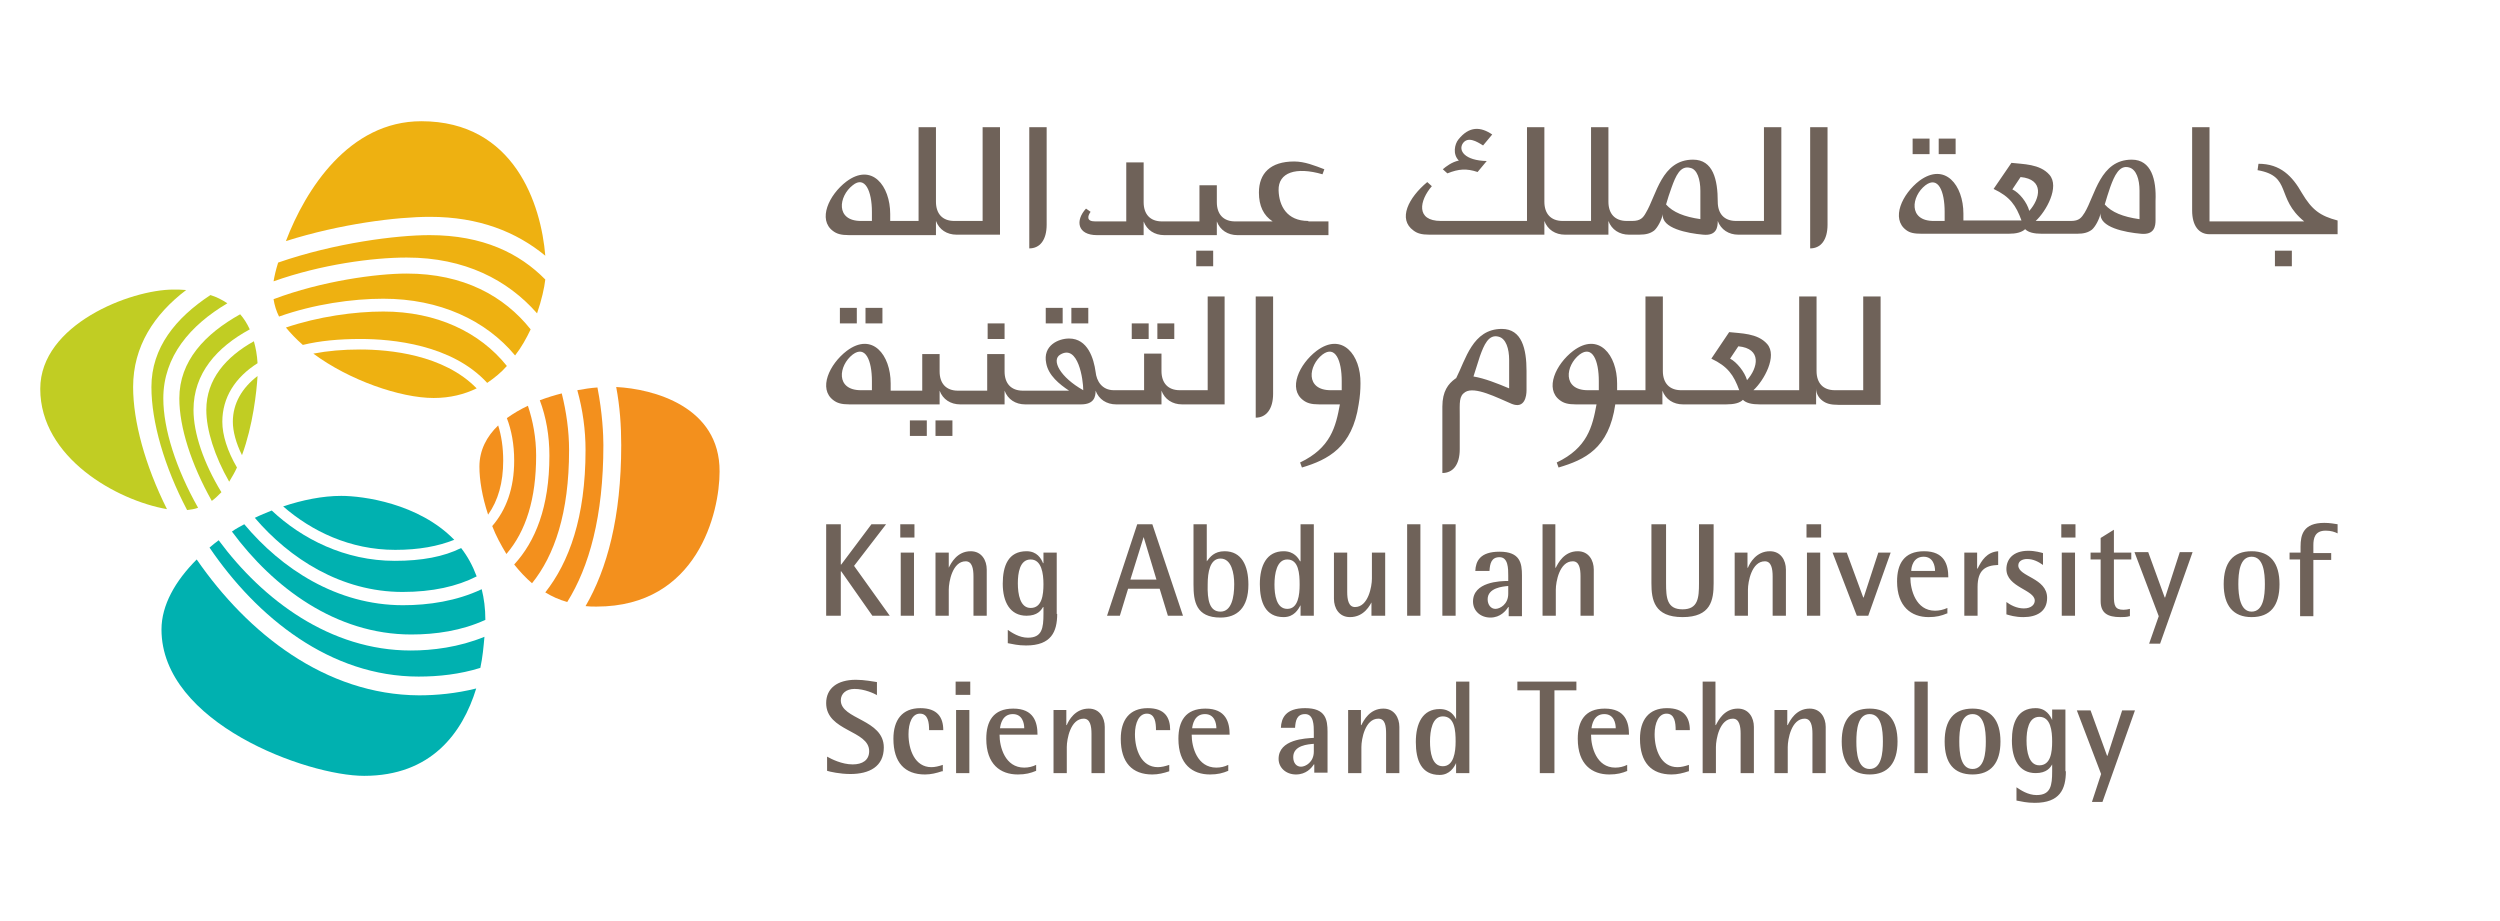 <svg xmlns="http://www.w3.org/2000/svg" xmlns:xlink="http://www.w3.org/1999/xlink" id="Layer_1" x="0px" y="0px" viewBox="0 0 546.5 201.3" xml:space="preserve">  <g>    <g>      <g>        <path fill="#F3901D" d="M106.7,112.5c2.2-3.1,3.3-7,3.3-11.8c0-2.9-0.4-5.5-1.1-7.7c-2.5,2.4-4.1,5.4-4.1,9    C104.8,104.9,105.4,108.6,106.7,112.5z"></path>        <path fill="#F3901D" d="M134.7,84.6c0.8,4.2,1.1,8.5,1.1,12.7c0,15.8-3.1,27.1-7.8,35.2c0.8,0.1,1.6,0.1,2.4,0.1    c22.1,0,26.9-20.6,26.9-29.5C157.4,88.8,142.7,85,134.7,84.6z"></path>        <path fill="#F3901D" d="M112.4,100.7c0,6-1.7,10.7-4.8,14.3c0.8,2.1,1.9,4.1,3.1,6.1c4.3-5,6.5-12.1,6.5-21.5    c0-3.9-0.7-7.6-1.8-10.9c-1.7,0.8-3.2,1.7-4.6,2.7C111.8,94,112.4,97.1,112.4,100.7z"></path>        <path fill="#F3901D" d="M120.1,99.6c0,11.3-3.1,18.8-7.7,23.8c1.2,1.5,2.5,2.9,3.9,4.1c4.9-6.1,8.1-15.3,8.1-29.1    c0-4.2-0.6-8.4-1.6-12.4c-1.6,0.4-3.2,0.9-4.8,1.5C119.4,91.2,120.1,95.3,120.1,99.6z"></path>        <path fill="#F3901D" d="M128,98.4c0,14.7-3.6,24.5-8.8,31.1c1.5,0.9,3,1.6,4.8,2.1c4.8-7.7,7.9-18.7,7.9-34.3    c0-2.2-0.2-7-1.3-12.6c-1.4,0.1-2.8,0.3-4.4,0.6C127.4,89.6,128,94,128,98.4z"></path>        <path fill="#EEB111" d="M83.8,65.3c12.3,0,22.4,4.7,28.8,12.4c1.4-1.8,2.5-3.8,3.4-5.7c-5.8-7.3-14.7-12.2-27.1-12.2    c-6.5,0-18.5,1.6-29.1,5.6c0.2,1.3,0.6,2.6,1.2,3.8C68.6,66.5,77,65.3,83.8,65.3z"></path>        <path fill="#EEB111" d="M119.2,55.9c-0.9-11.1-6.7-29.4-27.1-29.4c-15.8,0-25.3,14.9-29.6,26.2c12-3.8,24.3-5.3,31.5-5.3    C104.7,47.4,112.9,50.7,119.2,55.9z"></path>        <path fill="#EEB111" d="M66.2,75.4c3.7-0.9,7.9-1.3,12.6-1.3c6.9,0,20,1.2,27.7,9.6c1.6-1.1,3.1-2.3,4.3-3.7    c-5.9-7.4-15.4-11.9-27-11.9c-6.3,0-14.2,1.1-21.3,3.5C63.5,72.8,64.7,74.1,66.2,75.4z"></path>        <path fill="#EEB111" d="M104.2,84.9c-7.2-7.4-19.1-8.5-25.5-8.5c-3.7,0-7.1,0.3-10.2,0.9c7.8,5.8,19,9.7,26.3,9.7    C98.4,87,101.5,86.2,104.2,84.9z"></path>        <path fill="#EEB111" d="M88.9,56.3c12.7,0,22.1,4.9,28.5,12.2c1-2.9,1.6-5.6,1.8-7.4c-5.6-5.7-13.6-9.7-25.3-9.7    c-7.2,0-20.7,1.7-33.1,6c-0.5,1.6-0.8,2.9-1,4.1C70.2,57.8,81.5,56.3,88.9,56.3z"></path>        <path fill="#C1CD23" d="M35.7,87.1c0-9.2,5.9-16,14-20.8c-1.2-0.8-2.4-1.4-3.7-1.8c-7.6,5-12.9,11.5-12.9,20.1    c0,7.6,2.8,17.4,7.8,26.9c0.8-0.1,1.6-0.2,2.4-0.5C38.5,102.5,35.7,93.8,35.7,87.1z"></path>        <path fill="#C1CD23" d="M42.3,89.6c0-8,5.1-13.7,12.3-17.6c-0.6-1.3-1.3-2.4-2.1-3.3C44.8,73,39.2,78.9,39.2,87.1    c0,6.3,2.6,14.4,7.1,22.4c0.7-0.5,1.4-1.2,2.1-1.9C44.5,101.2,42.3,94.7,42.3,89.6z"></path>        <path fill="#C1CD23" d="M40.7,63.4c-1-0.1-2-0.1-2.8-0.1c-9.3,0-29.1,7.6-29.1,21.7c0,15.1,16.8,24.4,27.7,26.3    c-4.8-9.6-7.4-19.2-7.4-26.7C29.1,75.7,33.7,68.7,40.7,63.4z"></path>        <path fill="#C1CD23" d="M48.6,92.2c0-5.3,2.8-9.7,7.7-12.8c-0.1-1.8-0.4-3.4-0.8-4.8c-6.1,3.4-10.4,8.3-10.4,15    c0,4.4,1.8,10.1,5,15.7c0.6-1,1.2-2,1.7-3.1C49.7,98.6,48.6,95.1,48.6,92.2z"></path>        <path fill="#C1CD23" d="M50.9,92.2c0,2.1,0.7,4.7,2,7.3c2.4-6.5,3.2-13.9,3.4-17.3C52.9,84.8,50.9,88.2,50.9,92.2z"></path>        <path fill="#00B1B0" d="M86.3,122.6c-10.9,0-20.3-4.8-26.9-11c-1.2,0.5-2.5,1-3.7,1.6c7.6,8.9,18.9,16.2,32.3,16.2    c6.5,0,11.9-1.2,16.2-3.4c-0.9-2.4-2-4.4-3.4-6.2C97,121.7,92.2,122.6,86.3,122.6z"></path>        <path fill="#00B1B0" d="M43,122.3c-4.7,4.7-7.7,10-7.7,15.3c0,20.5,31.9,32,44.3,32c14.6,0,21.5-9.3,24.5-19.1    c-4.4,1.1-8.7,1.5-12.5,1.5C71.1,151.9,54.1,138.4,43,122.3z"></path>        <path fill="#00B1B0" d="M74.6,108.4c-4.1,0-8.5,0.9-12.7,2.3c6.2,5.4,14.6,9.5,24.5,9.5c5.2,0,9.4-0.8,12.9-2.2    C91.5,110,79.3,108.4,74.6,108.4z"></path>        <path fill="#00B1B0" d="M88.1,132.3c-14.5,0-26.6-8-34.7-17.7c-0.9,0.5-1.9,1-2.7,1.6c9,12.2,22.7,22.5,39.2,22.5    c5.3,0,11-0.8,16.2-3.2c0-2.5-0.3-4.7-0.8-6.7C99.8,131.4,93.7,132.3,88.1,132.3z"></path>        <path fill="#00B1B0" d="M89.8,142.2c-17.6,0-32.3-11-42-24.1c-0.7,0.5-1.4,1.1-2,1.6c10.4,15.3,26.4,28.2,45.7,28.2    c4.4,0,9-0.5,13.5-1.9c0.5-2.3,0.7-4.6,0.9-6.8C100.3,141.5,94.5,142.2,89.8,142.2z"></path>      </g>    </g>    <g>      <g>        <path fill="#6F6259" d="M395.7,27.8v26.5c2.3,0,3.8-1.8,3.8-5.2V27.8H395.7z M337.6,48.3c0.7,1.9,2.4,3,4.5,3h9.5v-3    c0.7,1.9,2.4,3,4.5,3h2.2c1.6,0,2.5-0.3,3.3-0.9c0.7-0.6,1.6-2.2,1.9-3.6c-0.4,3.1,5.4,4.2,8.8,4.5c3,0.3,3.2-1.7,3.2-3    c0.7,1.9,2.4,3,4.5,3h9.4V27.8h-3.8v20.5h-6.1c-2.6,0-4-1.6-4-4.2c0-4.8-1-9.2-5.4-9.2c-6.9,0-8,7.8-10.3,11.6    c-0.6,1.1-1.2,1.8-3,1.8h-1.2c-2.6,0-4-1.6-4-4.2V27.8h-3.8v20.5h-6.2c-2.6,0-4-1.6-4-4.2V27.8h-3.8v20.5H315    c-5.6,0-4.7-4.5-2-7.6l-1-0.9c-4.1,3.4-6.5,8.1-3,10.6c0.8,0.6,1.7,0.9,3.5,0.9h25.1V48.3z M371.7,41.7v6.2    c-3.5-0.5-6-1.5-7.5-3.2c0.4-1.4,0.7-2.3,1.2-3.7c0.9-2.5,1.9-4.9,4.1-4.3C371,37,371.7,39.2,371.7,41.7z M225,27.8v26.5    c2.3,0,3.8-1.8,3.8-5.2V27.8H225z M204.6,51.3v-3c0.7,1.9,2.4,3,4.5,3h9.5V27.8h-3.8v20.5h-6.2c-2.6,0-4-1.6-4-4.2V27.8h-3.8    v20.5h-6.2v-1.5c0-6.2-4-11.3-9.6-7.1c-3.8,2.9-6.3,8.3-2.9,10.8c0.8,0.6,1.7,0.9,3.5,0.9H204.6z M190.6,48.3c-0.6,0-1.9,0-2.4,0    c-5.6,0-4.9-5.4-1.8-7.8c2.7-2.2,4.2,1.3,4.2,5.8L190.6,48.3z M467.6,47.9c-3.5-0.5-6-1.5-7.5-3.2c0.4-1.4,0.7-2.3,1.2-3.8    c0.9-2.5,2-4.9,4.1-4.3c1.6,0.4,2.3,2.6,2.3,5.1V47.9z M439.9,41.4l1.8-2.7c5.2,0.5,4.3,4.7,1.9,7.4    C443.1,44.2,441.4,42.1,439.9,41.4z M425.1,48.3c-0.6,0-1.9,0-2.4,0c-5.6,0-4.9-5.4-1.8-7.8c2.8-2.1,4.2,1.3,4.2,5.8L425.1,48.3z     M466,34.9c-6.9,0-8,7.8-10.3,11.6c-0.7,1.1-1.2,1.8-3,1.8H445c2.3-2.1,5.3-7.5,3-10.1c-2.1-2.4-5.8-2.3-8.3-2.6l-3.9,5.7    c3.6,1.7,4.9,3.6,6.1,6.9h-12.7v-1.5c0-6.2-4-11.3-9.6-7.2c-3.8,2.9-6.3,8.3-2.9,10.8c0.8,0.6,1.7,0.8,3.5,0.8h18.8    c1.8,0,2.9-0.3,3.7-1c0.7,0.7,1.9,1,3.7,1h7.6c1.6,0,2.5-0.3,3.3-0.9c0.7-0.6,1.6-2.2,1.9-3.6c-0.4,3.1,5.4,4.2,8.8,4.5    c3,0.3,3.2-1.7,3.2-3l0-4.2C471.4,39.3,470.3,34.9,466,34.9z M286,48.3c-4.7,0-6.4-3.3-6.5-6.7c-0.1-3.9,3.8-5.2,9.6-3.5l0.4-1.1    c-2.1-0.8-4.3-1.7-6.6-1.7c-5.2,0-7.7,2.6-7.7,6.8c0,2.9,1,5,3,6.3H270c-2.6,0-4-1.6-4-4.2v-3.7h-3.8v7.9H254c-2.6,0-4-1.6-4-4.2    v-8.7h-3.8v12.9h-6.8c-1.9,0-1.7-1.1-1-2.1l-1-0.7c-2.4,2.6-1.9,5.8,2.4,5.8H250v-3c0.7,1.9,2.4,3,4.5,3H266v-3    c0.7,1.9,2.4,3,4.5,3h19.9v-3H286z M503.2,42.2c-2.1-3.7-4.7-6.4-9.5-6.4l-0.2,1.4c7.6,1.3,3.9,6.1,10.2,11.2h-20.7V27.8h-3.8V46    c0,3.4,1.5,5.2,3.8,5.2H511v-3C507.2,47.2,505.4,45.9,503.2,42.2z M265.2,58.2h-3.7v-3.4h3.7V58.2z M427.5,33.7h-3.7v-3.4h3.7    V33.7z M421.8,33.7h-3.7v-3.4h3.7V33.7z M501,58.2h-3.7v-3.4h3.7V58.2z M316.4,37.9c2.5-1,4.2-1.1,6.6-0.3l2-2.4    c-4.8-0.1-6.3-2.3-5.2-3.9c1.1-1.5,3-0.4,4.4,0.5l2-2.4c-2.5-1.7-5-1.9-7.4,1.1c-0.8,1-1.3,3.2,0.1,4.6c-1.5,0.3-2.8,1.3-3.5,1.9    L316.4,37.9z"></path>      </g>      <g>        <path fill="#6F6259" d="M349.5,85.3c-0.6,0-1.9,0-2.4,0c-5.6,0-4.9-5.4-1.8-7.8c2.8-2.1,4.2,1.3,4.2,5.8L349.5,85.3z M378.2,78.4    l1.8-2.7c5.2,0.5,4.3,4.7,1.9,7.4C381.4,81.3,379.6,79.1,378.2,78.4z M407.3,64.8v20.5h-6.2c-2.6,0-4-1.6-4-4.2V64.8h-3.8v20.5    h-10c2.3-2.1,5.3-7.5,3-10.1c-2.1-2.4-5.8-2.3-8.3-2.6l-3.9,5.8c3.6,1.7,4.9,3.6,6.1,6.9h-12.7c-2.6,0-4-1.6-4-4.2V64.8h-3.8    v20.5h-6.2v-1.5c0-6.2-4-11.3-9.6-7.1c-3.8,2.9-6.3,8.3-2.9,10.8c0.8,0.6,1.7,0.9,3.5,0.9h4.5c-0.9,4.9-2,9.5-8.7,12.7l0.4,1.1    c5.7-1.7,11-4.1,12.4-13.8h10.3v-3c0.7,1.9,2.4,3,4.5,3h9.4c1.8,0,3-0.3,3.7-1c0.7,0.7,1.9,1,3.7,1h12.3v-3.5    c0,1.2,0.6,2.1,1.4,2.7c0.8,0.6,1.7,0.9,3.5,0.9h9.2V64.8H407.3z M293.3,85.3c-0.6,0-1.9,0-2.4,0c-5.6,0-4.9-5.4-1.8-7.8    c2.8-2.1,4.2,1.3,4.2,5.8L293.3,85.3z M297.4,83.8c0.1-6.2-4-11.3-9.6-7.1c-3.8,2.9-6.3,8.3-2.9,10.8c0.8,0.6,1.7,0.9,3.5,0.9    h4.5c-0.9,4.9-2,9.5-8.7,12.7l0.4,1.1c5.7-1.7,11-4.4,12.4-13.8C297.3,86.7,297.4,85.2,297.4,83.8z M194.7,85.3v-1.5    c0-6.2-4-11.3-9.6-7.1c-3.8,2.9-6.3,8.3-2.9,10.8c0.8,0.6,1.7,0.9,3.5,0.9h19.7v-3c0.7,1.9,2.4,3,4.5,3h9.7v-3    c0.7,1.9,2.4,3,4.5,3h12.2c2.9,0,3.2-1.7,3.2-3c0.7,1.9,2.4,3,4.5,3h9.9v-3c0.7,1.9,2.4,3,4.5,3h9.3V64.8H264v20.5h-6.1    c-2.6,0-4-1.6-4-4.2v-3.8h-3.8v8h-6.6c-2.6,0-3.8-2-4-4c-0.4-2.9-1.7-7.3-5.8-7.3c-2.3,0-5.8,1.5-5,5.4c0.5,2.7,2.9,4.6,5,6    h-10.1c-2.6,0-4-1.6-4-4.2v-3.8h-3.8v8h-6.4c-2.6,0-4-1.6-4-4.2v-3.8h-3.8v8H194.7z M231.8,77.5c3.9-2.3,5,5.5,5,7.8    C231.8,82.5,229.7,78.7,231.8,77.5z M190.6,85.3c-0.6,0-1.9,0-2.4,0c-5.6,0-4.9-5.4-1.8-7.8c2.8-2.1,4.2,1.3,4.2,5.8L190.6,85.3z     M192.9,70.7h-3.7v-3.4h3.7V70.7z M219.6,74.1h-3.7v-3.4h3.7V74.1z M187.3,70.7h-3.7v-3.4h3.7V70.7z M237.9,70.7h-3.7v-3.4h3.7    V70.7z M232.3,70.7h-3.7v-3.4h3.7V70.7z M256.7,74.1H253v-3.4h3.7V74.1z M251.1,74.1h-3.7v-3.4h3.7V74.1z M208.2,95.3h-3.7v-3.4    h3.7V95.3z M202.6,95.3h-3.7v-3.4h3.7V95.3z M329.9,84.9v-6.2c0-2.5-0.7-4.7-2.3-5.1c-2.2-0.6-3.2,1.8-4.1,4.3    c-0.4,1.2-1,3.1-1.4,4.4C324.5,82.7,327.3,83.8,329.9,84.9z M328.3,71.9c4.4,0,5.4,4.4,5.4,9.2l0,4.2c0,1.3-0.4,4.1-3.2,3    c-3.3-1.4-8.1-3.9-10.2-2.6c-1.4,0.9-1.2,2.3-1.2,5.3v7.2c0,3.4-1.5,5.2-3.8,5.2V88.9c0-3.4,1.3-5,2.8-6.1    c0.1-0.1,0.2-0.1,0.2-0.1C320.4,78.6,321.9,71.9,328.3,71.9z M274.5,64.8v26.5c2.3,0,3.8-1.9,3.8-5.2V64.8H274.5z"></path>      </g>      <g>        <path fill="#6F6259" d="M196.8,114.6h3.1v2.9h-3.1V114.6z M196.9,120.8h2.9v13.8h-2.9V120.8z M204.5,120.8h2.9v3.3h0    c0.5-1,1.8-3.6,4.8-3.6c2.4,0,3.5,2,3.5,4v10.1h-2.9V126c0-1.7-0.3-3.3-1.7-3.3c-2.9,0-3.7,4.5-3.7,6.2v5.7h-2.9V120.8z     M231.1,134.2c0,3.9-1.3,6.9-6.8,6.9c-1.8,0-2.9-0.3-4-0.5v-2.9c0.9,0.6,2.5,1.7,4.4,1.7c3.1,0,3.4-2.1,3.4-5.2v-1.5h-0.1    c-0.4,0.7-1.2,1.9-3.6,1.9c-3.6,0-5.2-3-5.2-7c0-3.9,1.2-7.1,5.2-7.1c2.3,0,3.2,1.6,3.6,2.6h0.1v-2.3h2.9V134.2z M225.3,132.9    c2.5,0,2.8-2.9,2.8-5.2c0-2.3-0.4-5.4-2.8-5.4c-2.4,0-2.8,3-2.8,5.2C222.5,129.9,223,132.9,225.3,132.9z M248.6,114.6h3.3l6.7,20    h-3.3l-1.8-5.9h-6.9l-1.8,5.9h-2.8L248.6,114.6z M247.1,126.7h5.7l-2.8-9.3H250L247.1,126.7z M263.8,122.7L263.8,122.7    c0.7-0.9,1.6-2.2,3.9-2.2c3.7,0,5.2,3.1,5.2,7.3c0,5.1-2.5,7.2-6.1,7.2c-5.4,0-5.9-3.6-5.9-7.2v-13.2h2.9V122.7z M266.8,133.7    c2.4,0,3-3.1,3-6c0-2.4-0.6-5.6-3-5.6c-2.3,0-2.8,3-2.8,5.6C263.9,131.2,264.4,133.7,266.8,133.7z M284.3,132.3L284.3,132.3    c-0.5,0.9-1.4,2.6-3.7,2.6c-4,0-5.2-3.3-5.2-7.2c0-4.1,1.5-7.2,5.2-7.2c2.3,0,3.2,1.5,3.6,2.2h0.1v-8.1h2.9v20h-2.9V132.3z     M281.4,133.1c2.4,0,2.7-3.1,2.7-5.3c0-2.4-0.2-5.5-2.7-5.5c-2.3,0-2.8,3.1-2.8,5.5C278.6,130,279,133.1,281.4,133.1z M300,131.3    L300,131.3c-0.5,1-1.8,3.6-4.9,3.6c-2.4,0-3.5-2-3.5-4v-10.1h2.9v8.6c0,1.7,0.3,3.3,1.7,3.3c2.9,0,3.7-4.5,3.7-6.2v-5.7h2.9v13.8    h-3V131.3z M307.6,114.6h2.9v20h-2.9V114.6z M315.3,114.6h2.9v20h-2.9V114.6z M329.7,132.7L329.7,132.7c-0.5,0.8-1.7,2.3-3.9,2.3    c-2.2,0-3.8-1.5-3.8-3.5c0-4.3,5.9-4.5,7.7-4.5v-1.2c0-1.5,0-4-1.9-4c-1.8,0-2.1,1.4-2.2,3h-3.1c0.1-2.1,1-4.2,5.3-4.2    c4.5,0,4.9,2.5,4.9,5.2v8.9h-2.9V132.7z M329.7,128.1c-1.2,0.1-4.5,0.4-4.5,2.9c0,1.2,0.7,2.1,1.7,2.1c1,0,2.8-1,2.8-3.3V128.1z     M337.1,114.6h2.9v9.5h0.1c0.5-1,1.8-3.6,4.8-3.6c2.4,0,3.5,2,3.5,4v10.1h-2.9V126c0-1.8-0.3-3.3-1.7-3.3c-2.9,0-3.7,4.5-3.7,6.2    v5.7h-2.9V114.6z M374.6,127.5c0,3.7-0.6,7.4-6.8,7.4c-6.2,0-6.8-3.8-6.8-7.4v-12.9h3.2v12.9c0,3.2,0.2,5.7,3.6,5.7    c3.4,0,3.6-2.5,3.6-5.7v-12.9h3.2V127.5z M379.1,120.8h2.9v3.3h0.1c0.4-1,1.8-3.6,4.8-3.6c2.4,0,3.5,2,3.5,4v10.1h-2.9V126    c0-1.7-0.3-3.3-1.7-3.3c-2.9,0-3.7,4.5-3.7,6.2v5.7h-2.9V120.8z M394.9,114.6h3.2v2.9h-3.2V114.6z M395,120.8h2.9v13.8H395V120.8    z M400.6,120.8h3.1l3.6,9.8h0.1l3.2-9.8h2.7l-4.9,13.8h-2.5L400.6,120.8z M425.6,134.1c-1.2,0.5-2.3,0.8-4,0.8    c-3.8,0-6.9-2.3-6.9-7.8c0-3.8,1.5-6.6,5.9-6.6c4.5,0,5.3,3,5.3,5.7h-8.3c0,2.7,1.2,7.3,5.4,7.3c0.9,0,1.8-0.2,2.7-0.6V134.1z     M423,124.8c0-1.1-0.4-3.1-2.5-3.1c-2.3,0-2.7,2.3-2.7,3.1H423z M429.3,120.8h2.9v3.5h0.1c0.9-1.8,2-3.6,4.5-3.8v3    c-2.8,0.1-4.5,1.1-4.5,4.8v6.3h-2.9V120.8z M446.6,123.5c-1-0.7-2.1-1.3-3.5-1.3c-0.9,0-1.9,0.4-1.9,1.4c0,2.5,6.3,2.7,6.3,7.1    c0,3-2.3,4.2-5.2,4.2c-1.8,0-3-0.4-3.7-0.6v-2.7c0.8,0.6,2.2,1.4,3.8,1.4c1.7,0,2.4-0.9,2.4-1.7c0-2.4-6.2-2.9-6.2-6.9    c0-2.1,1.4-4,4.8-4c1.5,0,2.8,0.4,3.2,0.5V123.5z M450.6,114.6h3.1v2.9h-3.1V114.6z M450.7,120.8h2.9v13.8h-2.9V120.8z     M465.5,134.7c-0.6,0.2-1.4,0.2-2,0.2c-2.8,0-4.3-0.9-4.3-3.5v-9.1H457v-1.5h2.2v-3.2l2.9-1.8v5h3.8v1.5h-3.8v8c0,2,0.2,3,2.1,3    c0.5,0,1-0.1,1.4-0.2V134.7z M471.9,134.7l-5.3-14h3l3.6,9.9h0.1l3.2-9.9h2.8l-7.1,20h-2.4L471.9,134.7z M486.1,127.7    c0-4.7,2-7.2,6.1-7.2c4.1,0,6.1,2.6,6.1,7.2c0,4.7-2,7.2-6.1,7.2C488.2,134.9,486.1,132.4,486.1,127.7z M492.2,133.7    c2.6,0,2.9-3.5,2.9-6c0-2.5-0.3-6-2.9-6c-2.6,0-2.9,3.5-2.9,6C489.3,130.2,489.7,133.7,492.2,133.7z M502.9,122.3h-2.4v-1.5h2.4    v-1.3c0-2.6,0.6-5.2,5.2-5.2c1.2,0,2.2,0.2,2.9,0.3v2c-0.6-0.3-1.4-0.6-2.6-0.6c-2.4,0-2.7,1.7-2.7,3.2v1.7h3.9v1.5h-3.9v12.3    h-2.9V122.3z M180.6,114.6h3.2v8.8h0.1l6.6-8.8h3.2l-7,9.1l7.8,10.9h-3.8l-6.8-9.7h-0.1v9.7h-3.2V114.6z"></path>      </g>      <g>        <path fill="#6F6259" d="M205.9,168.6c-1.2,0.4-2.4,0.7-3.7,0.7c-4.4,0-6.9-2.6-6.9-7.8c0-4.1,1.9-6.7,5.9-6.7c3.7,0,5,2,5,4.8    h-3.1c0-1.6-0.2-3.6-2-3.6c-1.7,0-2.5,2-2.5,4.5c0,3.4,1.4,7.2,5,7.2c0.8,0,1.6-0.2,2.5-0.5V168.6z M208.9,149h3.2v2.9h-3.2V149z     M209,155.2h2.9V169H209V155.2z M226.5,168.5c-1.2,0.5-2.3,0.8-4,0.8c-3.8,0-6.9-2.2-6.9-7.8c0-3.8,1.5-6.6,5.9-6.6    c4.5,0,5.3,3,5.3,5.7h-8.3c0,2.7,1.2,7.2,5.4,7.2c0.9,0,1.8-0.2,2.6-0.6V168.5z M223.9,159.2c0-1.1-0.4-3.1-2.5-3.1    c-2.3,0-2.7,2.3-2.8,3.1H223.9z M230.2,155.2h2.9v3.3h0.1c0.4-1,1.8-3.6,4.8-3.6c2.4,0,3.5,2,3.5,4V169h-2.9v-8.6    c0-1.7-0.3-3.3-1.7-3.3c-2.9,0-3.7,4.5-3.7,6.2v5.7h-2.9V155.2z M255.6,168.6c-1.2,0.4-2.4,0.7-3.7,0.7c-4.4,0-6.9-2.6-6.9-7.8    c0-4.1,1.9-6.7,5.9-6.7c3.7,0,4.9,2,4.9,4.8h-3.1c0-1.6-0.2-3.6-2-3.6c-1.7,0-2.6,2-2.6,4.5c0,3.4,1.4,7.2,5,7.2    c0.8,0,1.6-0.2,2.5-0.5V168.6z M268.5,168.5c-1.2,0.5-2.3,0.8-4,0.8c-3.8,0-6.9-2.2-6.9-7.8c0-3.8,1.5-6.6,5.9-6.6    c4.5,0,5.3,3,5.3,5.7h-8.3c0,2.7,1.2,7.2,5.4,7.2c0.9,0,1.8-0.2,2.6-0.6V168.5z M265.9,159.2c0-1.1-0.4-3.1-2.5-3.1    c-2.3,0-2.7,2.3-2.8,3.1H265.9z M287.2,167.1L287.2,167.1c-0.5,0.8-1.7,2.2-3.9,2.2c-2.2,0-3.8-1.5-3.8-3.4    c0-4.3,5.9-4.5,7.7-4.6v-1.2c0-1.5,0-4-1.9-4c-1.8,0-2.1,1.4-2.2,3H280c0.1-2.1,1-4.3,5.3-4.3c4.5,0,4.9,2.5,4.9,5.2v8.9h-2.9    V167.1z M287.2,162.6c-1.2,0.1-4.5,0.3-4.5,2.9c0,1.3,0.7,2.1,1.7,2.1c1,0,2.8-1,2.8-3.3V162.6z M294.6,155.2h2.9v3.3h0.1    c0.5-1,1.8-3.6,4.8-3.6c2.4,0,3.5,2,3.5,4V169H303v-8.6c0-1.7-0.2-3.3-1.7-3.3c-2.9,0-3.7,4.5-3.7,6.2v5.7h-2.9V155.2z     M318.3,166.8L318.3,166.8c-0.4,0.9-1.4,2.6-3.6,2.6c-4,0-5.2-3.2-5.2-7.2c0-4.1,1.5-7.2,5.2-7.2c2.4,0,3.2,1.5,3.6,2.2h0V149    h2.9v20h-2.9V166.8z M315.4,167.5c2.4,0,2.8-3.1,2.8-5.4c0-2.4-0.2-5.5-2.8-5.5c-2.3,0-2.8,3.1-2.8,5.5    C312.6,164.4,313,167.5,315.4,167.5z M336.6,150.9h-4.9V149h12.9v1.9h-4.8V169h-3.2V150.9z M355.8,168.5c-1.2,0.5-2.3,0.8-4,0.8    c-3.8,0-6.9-2.2-6.9-7.8c0-3.8,1.5-6.6,5.9-6.6c4.5,0,5.3,3,5.3,5.7h-8.3c0,2.7,1.2,7.2,5.3,7.2c0.9,0,1.8-0.2,2.6-0.6V168.5z     M353.2,159.2c0-1.1-0.4-3.1-2.5-3.1c-2.3,0-2.7,2.3-2.8,3.1H353.2z M369.1,168.6c-1.2,0.4-2.4,0.7-3.7,0.7    c-4.4,0-6.9-2.6-6.9-7.8c0-4.1,1.9-6.7,5.9-6.7c3.7,0,5,2,5,4.8h-3.1c0-1.6-0.2-3.6-2-3.6c-1.7,0-2.6,2-2.6,4.5    c0,3.4,1.4,7.2,5,7.2c0.8,0,1.6-0.2,2.5-0.5V168.6z M372.1,149h2.9v9.5h0.1c0.5-1,1.8-3.6,4.8-3.6c2.4,0,3.5,2,3.5,4V169h-2.9    v-8.6c0-1.7-0.3-3.3-1.7-3.3c-2.9,0-3.7,4.5-3.7,6.2v5.7h-2.9V149z M387.8,155.2h2.9v3.3h0.1c0.5-1,1.8-3.6,4.8-3.6    c2.4,0,3.5,2,3.5,4V169h-2.9v-8.6c0-1.7-0.3-3.3-1.7-3.3c-2.9,0-3.7,4.5-3.7,6.2v5.7h-2.9V155.2z M402.6,162.1    c0-4.7,2-7.2,6.1-7.2c4.1,0,6.1,2.6,6.1,7.2c0,4.7-2.1,7.2-6.1,7.2C404.7,169.3,402.6,166.8,402.6,162.1z M408.7,168.1    c2.6,0,2.9-3.5,2.9-6c0-2.5-0.3-6-2.9-6c-2.6,0-2.9,3.5-2.9,6C405.8,164.6,406.1,168.1,408.7,168.1z M418.5,149h2.9v20h-2.9V149z     M425.1,162.1c0-4.7,2-7.2,6.1-7.2c4.1,0,6.1,2.6,6.1,7.2c0,4.7-2.1,7.2-6.1,7.2C427.1,169.3,425.1,166.8,425.1,162.1z     M431.2,168.1c2.6,0,2.9-3.5,2.9-6c0-2.5-0.3-6-2.9-6c-2.6,0-2.9,3.5-2.9,6C428.3,164.6,428.6,168.1,431.2,168.1z M451.6,168.6    c0,3.9-1.3,6.9-6.8,6.9c-1.8,0-2.9-0.3-4-0.5v-2.9c0.9,0.6,2.5,1.7,4.4,1.7c3.1,0,3.4-2.1,3.4-5.2v-1.5h0    c-0.4,0.7-1.2,1.9-3.6,1.9c-3.6,0-5.2-3-5.2-7.1c0-3.9,1.2-7.1,5.2-7.1c2.3,0,3.2,1.7,3.6,2.6h0v-2.3h2.9V168.6z M445.8,167.3    c2.5,0,2.8-2.9,2.8-5.2c0-2.3-0.3-5.4-2.8-5.4c-2.4,0-2.8,3-2.8,5.2C443,164.3,443.5,167.3,445.8,167.3z M459.3,169.2l-5.3-13.9    h3l3.6,9.9h0.1l3.2-9.9h2.8l-7.1,20h-2.3L459.3,169.2z M191.8,152c-0.7-0.4-2.8-1.4-5-1.4c-1.8,0-3,1-3,2.5    c0,4.2,9.4,4.1,9.4,10.3c0,4.2-3.2,5.8-7.3,5.8c-2.3,0-4.5-0.5-5.1-0.7v-3.1c0.9,0.5,3.2,1.7,5.6,1.7c2.1,0,3.6-0.9,3.6-2.9    c0-4.6-9.4-4.3-9.4-10.5c0-3.2,2.4-5.1,6.5-5.1c1.9,0,3.8,0.4,4.6,0.5V152z"></path>      </g>    </g>  </g></svg>